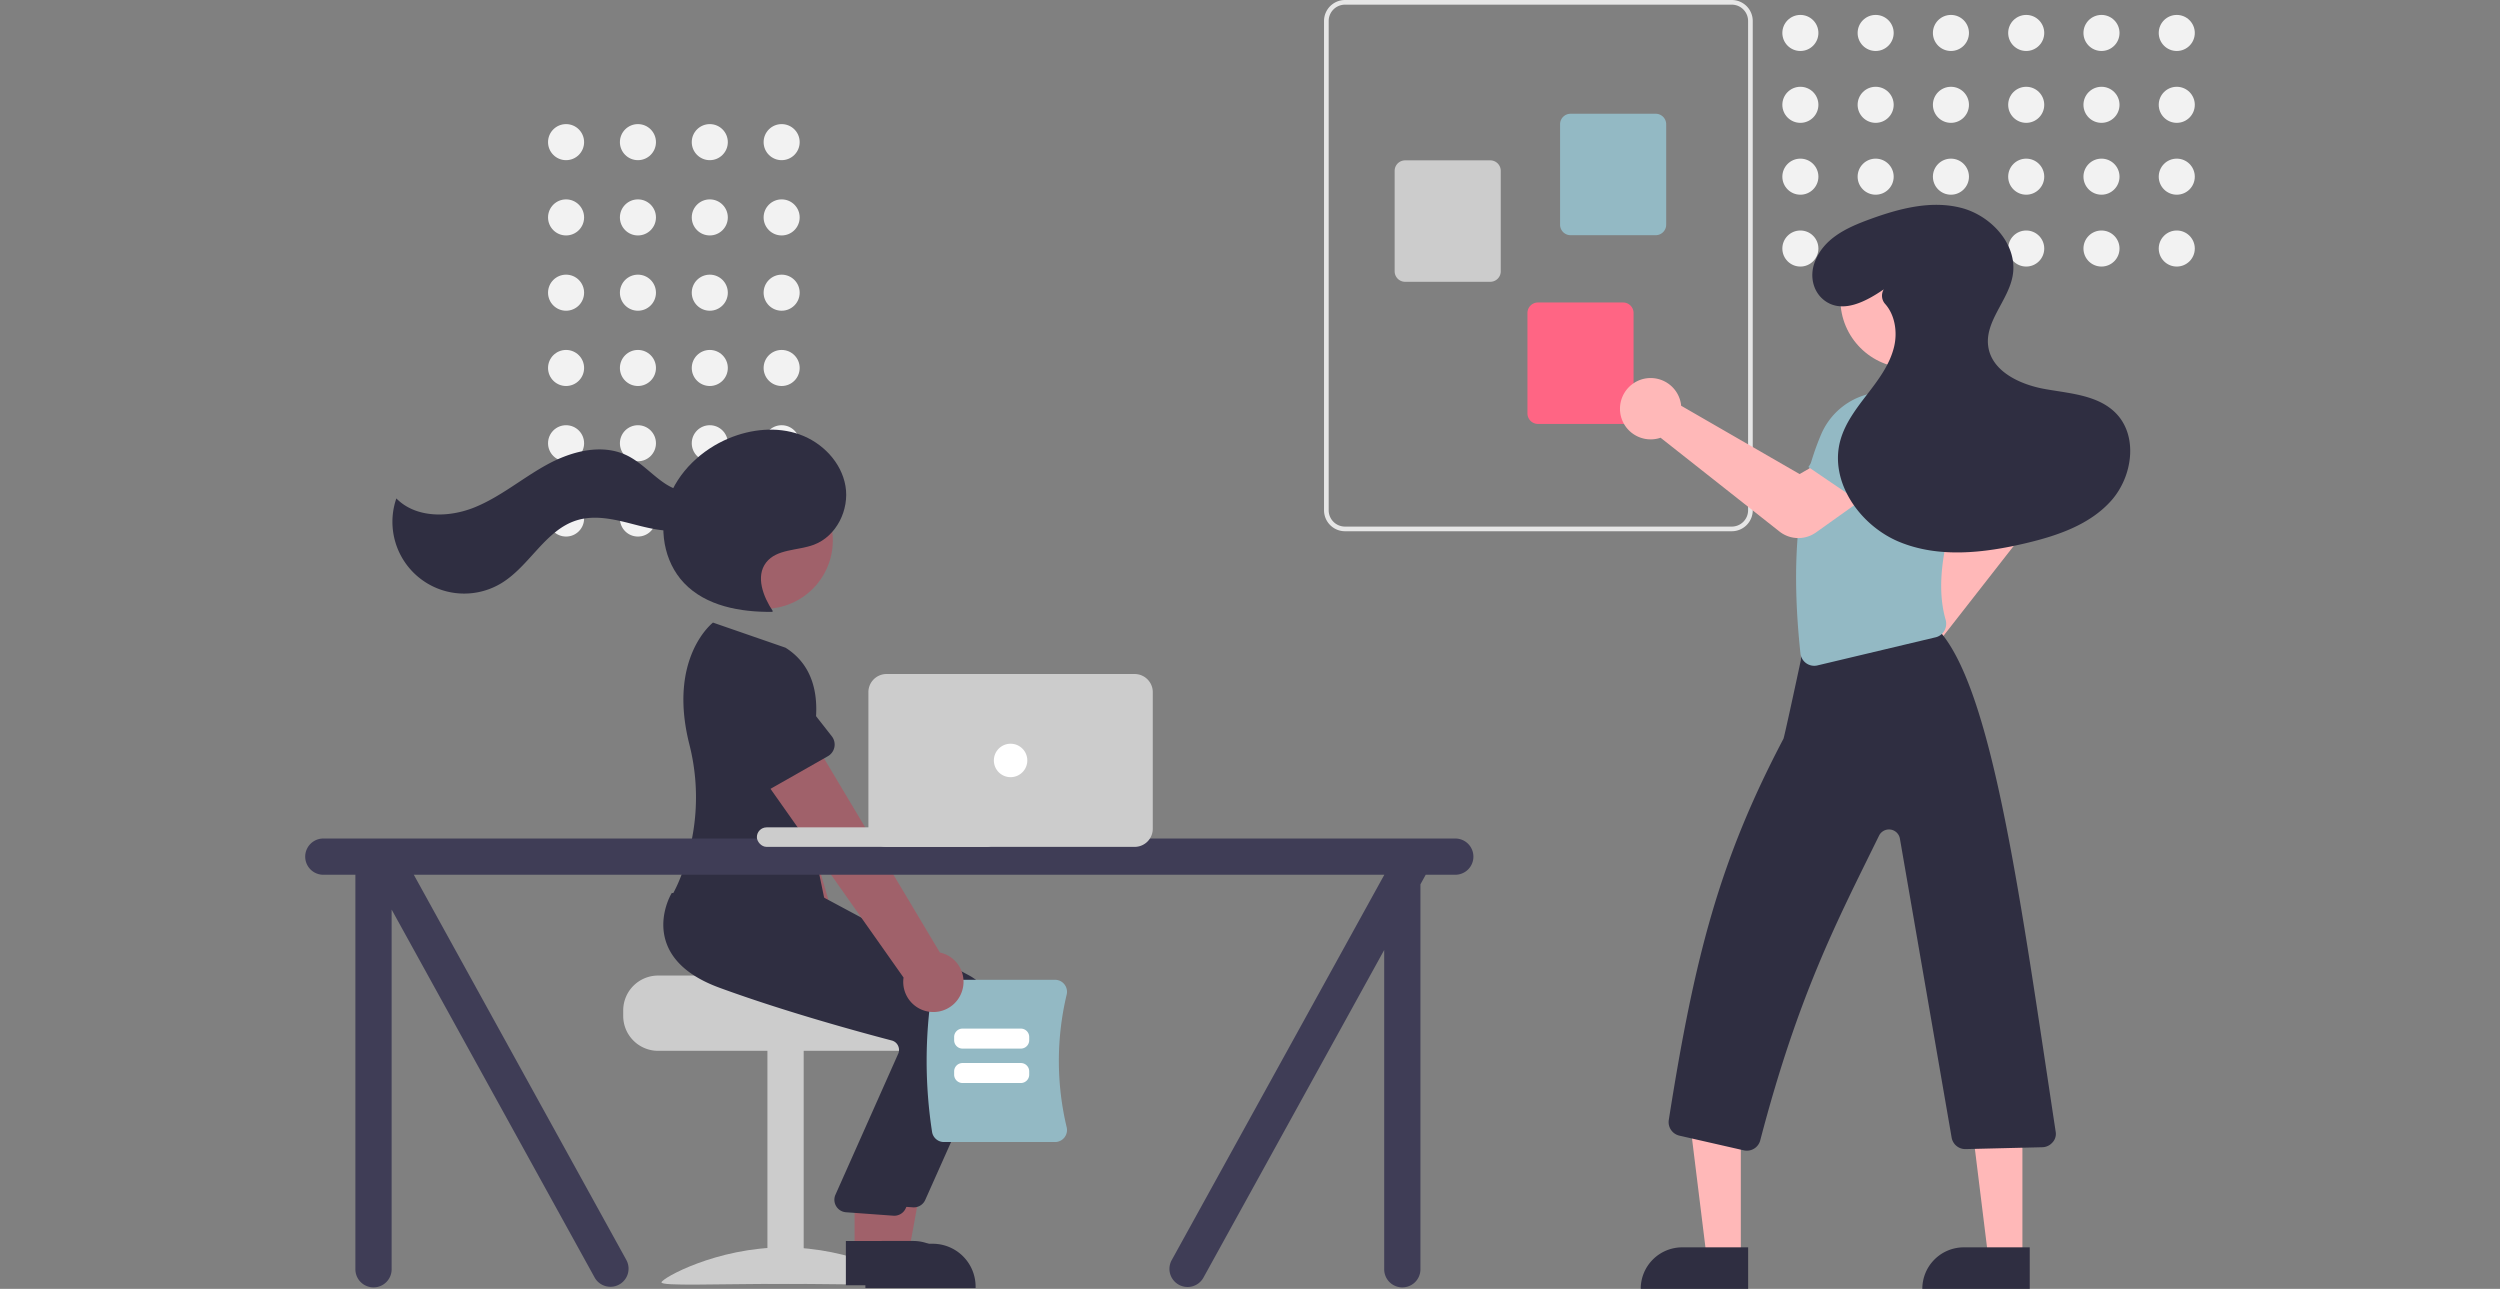 <?xml version="1.0" encoding="UTF-8" standalone="no"?>
<svg
   xmlns:dc="http://purl.org/dc/elements/1.1/"
   xmlns:cc="http://creativecommons.org/ns#"
   xmlns:rdf="http://www.w3.org/1999/02/22-rdf-syntax-ns#"
   xmlns:svg="http://www.w3.org/2000/svg"
   xmlns="http://www.w3.org/2000/svg"
   xmlns:sodipodi="http://sodipodi.sourceforge.net/DTD/sodipodi-0.dtd"
   xmlns:inkscape="http://www.inkscape.org/namespaces/inkscape"
   id="b15aa787-28cf-46ed-b363-0df1de40c89a"
   data-name="Layer 1"
   width="896.675"
   height="462.272"
   viewBox="0 0 896.675 462.272"
   version="1.1"
   sodipodi:docname="workflow-management.svg"
   inkscape:version="1.0.2 (e86c870879, 2021-01-15)">
  <rect x="0" y="0" width="896.675" height="462.272" fill="#808080" stroke="none"/>
  <defs
     id="defs183" />
  <sodipodi:namedview
     pagecolor="#ffffff"
     bordercolor="#666666"
     borderopacity="1"
     objecttolerance="10"
     gridtolerance="10"
     guidetolerance="10"
     inkscape:pageopacity="0"
     inkscape:pageshadow="2"
     inkscape:window-width="1920"
     inkscape:window-height="1080"
     id="namedview181"
     showgrid="false"
     inkscape:zoom="1.0740559"
     inkscape:cx="370.34596"
     inkscape:cy="289.66807"
     inkscape:window-x="0"
     inkscape:window-y="0"
     inkscape:window-maximized="0"
     inkscape:current-layer="b15aa787-28cf-46ed-b363-0df1de40c89a" />
  <circle
     cx="280.353"
     cy="50.98"
     r="6.467"
     fill="#f2f2f2"
     id="circle4" />
  <circle
     cx="254.58"
     cy="50.98"
     r="6.467"
     fill="#f2f2f2"
     id="circle6" />
  <circle
     cx="228.807"
     cy="50.98"
     r="6.467"
     fill="#f2f2f2"
     id="circle8" />
  <circle
     cx="203.033"
     cy="50.98"
     r="6.467"
     fill="#f2f2f2"
     id="circle10" />
  <circle
     cx="280.353"
     cy="77.98"
     r="6.467"
     fill="#f2f2f2"
     id="circle12" />
  <circle
     cx="254.58"
     cy="77.98"
     r="6.467"
     fill="#f2f2f2"
     id="circle14" />
  <circle
     cx="228.807"
     cy="77.98"
     r="6.467"
     fill="#f2f2f2"
     id="circle16" />
  <circle
     cx="203.033"
     cy="77.98"
     r="6.467"
     fill="#f2f2f2"
     id="circle18" />
  <circle
     cx="280.353"
     cy="104.98"
     r="6.467"
     fill="#f2f2f2"
     id="circle20" />
  <circle
     cx="254.58"
     cy="104.98"
     r="6.467"
     fill="#f2f2f2"
     id="circle22" />
  <circle
     cx="228.807"
     cy="104.98"
     r="6.467"
     fill="#f2f2f2"
     id="circle24" />
  <circle
     cx="203.033"
     cy="104.98"
     r="6.467"
     fill="#f2f2f2"
     id="circle26" />
  <circle
     cx="280.353"
     cy="131.98"
     r="6.467"
     fill="#f2f2f2"
     id="circle28" />
  <circle
     cx="254.58"
     cy="131.98"
     r="6.467"
     fill="#f2f2f2"
     id="circle30" />
  <circle
     cx="228.807"
     cy="131.98"
     r="6.467"
     fill="#f2f2f2"
     id="circle32" />
  <circle
     cx="203.033"
     cy="131.98"
     r="6.467"
     fill="#f2f2f2"
     id="circle34" />
  <circle
     cx="280.353"
     cy="158.98"
     r="6.467"
     fill="#f2f2f2"
     id="circle36" />
  <circle
     cx="254.58"
     cy="158.98"
     r="6.467"
     fill="#f2f2f2"
     id="circle38" />
  <circle
     cx="228.807"
     cy="158.98"
     r="6.467"
     fill="#f2f2f2"
     id="circle40" />
  <circle
     cx="203.033"
     cy="158.98"
     r="6.467"
     fill="#f2f2f2"
     id="circle42" />
  <circle
     cx="280.353"
     cy="185.98"
     r="6.467"
     fill="#f2f2f2"
     id="circle44" />
  <circle
     cx="254.58"
     cy="185.98"
     r="6.467"
     fill="#f2f2f2"
     id="circle46" />
  <circle
     cx="228.807"
     cy="185.98"
     r="6.467"
     fill="#f2f2f2"
     id="circle48" />
  <circle
     cx="203.033"
     cy="185.98"
     r="6.467"
     fill="#f2f2f2"
     id="circle50" />
  <path
     d="M375.19,581.264v2a12.511,12.511,0,0,0,12.5,12.5h90a12.505,12.505,0,0,0,12.5-12.5v-2a12.41,12.41,0,0,0-2.9-8,12.859,12.859,0,0,0-2.11-2s-49.48-1.12-49.48-2.5H387.69A12.517,12.517,0,0,0,375.19,581.264Z"
     transform="translate(-151.662 -218.864)"
     fill="#ccc"
     id="path52" />
  <rect
     x="275.252"
     y="376.403"
     width="13"
     height="84"
     fill="#ccc"
     id="rect54" />
  <path
     d="M476.914,678.811c0,1.405-19.699.543-44,.543s-44,.861-44-.543,19.699-12.543,44-12.543S476.914,677.406,476.914,678.811Z"
     transform="translate(-151.662 -218.864)"
     fill="#ccc"
     id="path56" />
  <path
     d="M459.041,579.568a10.743,10.743,0,0,0-3.807-16.027L427.681,469.656l-20.981,10.276,33.681,89.055a10.801,10.801,0,0,0,18.66,10.581Z"
     transform="translate(-151.662 -218.864)"
     fill="#a0616a"
     id="path58" />
  <path
     d="M433.923,485.335l-23.483,6.357a4.817,4.817,0,0,1-6.042-4.086l-2.838-24.087a13.377,13.377,0,0,1,25.846-6.915l9.674,22.156a4.817,4.817,0,0,1-3.156,6.576Z"
     transform="translate(-151.662 -218.864)"
     fill="#93b9c4"
     id="path60" />
  <polygon
     points="313.516 450.101 325.776 450.1 331.609 418.304 313.514 418.304 313.516 450.101"
     fill="#a0616a"
     id="polygon62" />
  <path
     d="M462.051,664.962l24.144-.001h.001a15.386,15.386,0,0,1,15.386,15.386v.5l-39.531.001Z"
     transform="translate(-151.662 -218.864)"
     fill="#2f2e41"
     id="path64" />
  <path
     d="M479.409,651.914q-.214,0-.43-.021l-16.967-1.235a4.5,4.5,0,0,1-3.809-6.029l22.707-51.015a3.498,3.498,0,0,0-.196-2.799,3.451,3.451,0,0,0-2.211-1.76c-10.677-2.791-38.072-10.223-61.786-18.918-10.16-3.726-16.559-9.109-19.019-16.002-3.243-9.087,1.555-17.374,1.76-17.722l.161-.272,22.315,2.028,24.191,2.058,53.013,28.428a20.086,20.086,0,0,1,8.819,25.784l-24.441,54.808A4.497,4.497,0,0,1,479.409,651.914Z"
     transform="translate(-151.662 -218.864)"
     fill="#2f2e41"
     id="path66" />
  <circle
     cx="274.15"
     cy="193.816"
     r="24.561"
     fill="#a0616a"
     id="circle68" />
  <polygon
     points="306.516 449.101 318.776 449.1 324.609 417.304 306.514 417.304 306.516 449.101"
     fill="#a0616a"
     id="polygon70" />
  <path
     d="M455.051,663.962l24.144-.001h.001a15.386,15.386,0,0,1,15.386,15.386v.5l-39.531.001Z"
     transform="translate(-151.662 -218.864)"
     fill="#2f2e41"
     id="path72" />
  <path
     d="M472.409,654.914q-.214,0-.43-.021l-16.967-1.235a4.5,4.5,0,0,1-3.809-6.029l22.707-51.015a3.498,3.498,0,0,0-.196-2.799,3.451,3.451,0,0,0-2.211-1.76c-10.677-2.791-38.072-10.223-61.786-18.918-10.16-3.726-16.559-9.109-19.019-16.002-3.243-9.087,1.555-17.374,1.76-17.722l.161-.272,22.315,2.028,24.191,2.058,53.013,28.428a20.086,20.086,0,0,1,8.819,25.784l-24.441,54.808A4.497,4.497,0,0,1,472.409,654.914Z"
     transform="translate(-151.662 -218.864)"
     fill="#2f2e41"
     id="path74" />
  <path
     d="M433.387,451.168l-26-9s-16.322,12.54-8.481,43.649a77.012,77.012,0,0,1-3.4,48.32,49.778,49.778,0,0,1-2.619,5.531s29,35,56,9l-10.5-50.5S454.887,464.668,433.387,451.168Z"
     transform="translate(-151.662 -218.864)"
     fill="#2f2e41"
     id="path76" />
  <path
     d="M428.862,438.076c-3.496-5.232-6.254-12.488-2.406-17.466,3.799-4.914,11.292-4.19,17.111-6.365,8.104-3.029,12.804-12.549,11.338-21.076s-8.31-15.594-16.464-18.486-17.348-1.951-25.333,1.379c-9.829,4.1-18.261,12.03-21.797,22.076s-1.646,22.108,5.689,29.83c7.864,8.278,20.206,10.485,31.623,10.351"
     transform="translate(-151.662 -218.864)"
     fill="#2f2e41"
     id="path78" />
  <path
     d="M406.015,393.444c-4.405,3.586-11.125,1.993-15.854-1.154s-8.565-7.628-13.681-10.096c-9.019-4.35-19.924-1.458-28.702,3.36s-16.559,11.475-25.831,15.256-21.104,3.968-28.125-3.172a25.732,25.732,0,0,0,37.71,30.371c10.159-6.188,15.771-19.164,27.166-22.579,6.306-1.89,13.076-.368,19.449,1.281s13.018,3.43,19.449,2.027,12.447-7.183,11.629-13.715Z"
     transform="translate(-151.662 -218.864)"
     fill="#2f2e41"
     id="path80" />
  <path
     d="M485.969,624.871a167.506,167.506,0,0,1,0-50.975,4.303,4.303,0,0,1,4.237-3.606h39.873a4.247,4.247,0,0,1,3.355,1.626,4.319,4.319,0,0,1,.807,3.705,102.328,102.328,0,0,0-0,47.525,4.318,4.318,0,0,1-.807,3.705,4.247,4.247,0,0,1-3.355,1.626H490.206A4.303,4.303,0,0,1,485.969,624.871Z"
     transform="translate(-151.662 -218.864)"
     fill="#93b9c4"
     id="path82" />
  <path
     d="M517.808,594.966H496.885a3.003,3.003,0,0,1-3-3v-1.172a3.003,3.003,0,0,1,3-3h20.924a3.003,3.003,0,0,1,3,3v1.172A3.003,3.003,0,0,1,517.808,594.966Z"
     transform="translate(-151.662 -218.864)"
     fill="#fff"
     id="path84" />
  <path
     d="M517.808,607.311H496.885a3.003,3.003,0,0,1-3-3v-1.172a3.003,3.003,0,0,1,3-3h20.924a3.003,3.003,0,0,1,3,3V604.311A3.003,3.003,0,0,1,517.808,607.311Z"
     transform="translate(-151.662 -218.864)"
     fill="#fff"
     id="path86" />
  <path
     d="M496.454,575.068a10.743,10.743,0,0,0-7.69-14.567L438.628,476.477,420.88,491.669l54.862,77.816a10.801,10.801,0,0,0,20.712,5.584Z"
     transform="translate(-151.662 -218.864)"
     fill="#a0616a"
     id="path88" />
  <path
     d="M448.589,490.099l-21.15,12.022a4.817,4.817,0,0,1-6.871-2.446l-8.766-22.614a13.377,13.377,0,0,1,23.298-13.153l14.903,19.036a4.817,4.817,0,0,1-1.413,7.156Z"
     transform="translate(-151.662 -218.864)"
     fill="#2f2e41"
     id="path90" />
  <path
     d="M673.63,519.614h-406a6.5,6.5,0,1,0,0,13h11.5v141.5a6.5,6.5,0,0,0,13,0V545.104l72.871,132.078a6.5,6.5,0,0,0,11.258-6.5L300.083,532.614H648.13v.084l-76.129,137.984a6.5,6.5,0,1,0,11.258,6.5L648.13,559.604V674.114a6.5,6.5,0,0,0,13,0V536.041l1.891-3.427h10.609a6.5,6.5,0,0,0,0-13Z"
     transform="translate(-151.662 -218.864)"
     fill="#3f3d56"
     id="path92" />
  <rect
     x="271.467"
     y="296.75"
     width="86"
     height="7"
     rx="3.5"
     fill="#ccc"
     id="rect94" />
  <path
     d="M558.63,522.614h-89a6.507,6.507,0,0,1-6.5-6.5v-49a6.507,6.507,0,0,1,6.5-6.5h89a6.507,6.507,0,0,1,6.5,6.5v49A6.507,6.507,0,0,1,558.63,522.614Z"
     transform="translate(-151.662 -218.864)"
     fill="#ccc"
     id="path96" />
  <circle
     cx="362.467"
     cy="272.75"
     r="6"
     fill="#fff"
     id="circle98" />
  <path
     d="M626.55,401.886v-175.5a7.53,7.53,0,0,1,7.521-7.521H772.8a7.53,7.53,0,0,1,7.521,7.521v175.5a7.53,7.53,0,0,1-7.521,7.521H634.072A7.53,7.53,0,0,1,626.55,401.886Zm7.521-181.35a5.857,5.857,0,0,0-5.85,5.85v175.5a5.857,5.857,0,0,0,5.85,5.85H772.8a5.857,5.857,0,0,0,5.85-5.85v-175.5a5.857,5.857,0,0,0-5.85-5.85Z"
     transform="translate(-151.662 -218.864)"
     fill="#e6e6e6"
     id="path100" />
  <path
     d="M711.215,299.462V263.426a3.765,3.765,0,0,1,3.761-3.761h30.537a3.765,3.765,0,0,1,3.761,3.761v36.036a3.765,3.765,0,0,1-3.761,3.761h-30.537A3.765,3.765,0,0,1,711.215,299.462Z"
     transform="translate(-151.662 -218.864)"
     fill="#93b9c4"
     id="path102" />
  <path
     d="M651.88,316.176V280.14a3.765,3.765,0,0,1,3.761-3.761h30.537a3.765,3.765,0,0,1,3.761,3.761v36.036a3.765,3.765,0,0,1-3.761,3.761h-30.537A3.765,3.765,0,0,1,651.88,316.176Z"
     transform="translate(-151.662 -218.864)"
     fill="#ccc"
     id="path104" />
  <path
     d="M699.515,367.155V331.119a3.765,3.765,0,0,1,3.761-3.761h30.537a3.765,3.765,0,0,1,3.761,3.761v36.036a3.765,3.765,0,0,1-3.761,3.761h-30.537A3.765,3.765,0,0,1,699.515,367.155Z"
     transform="translate(-151.662 -218.864)"
     fill="#ff6584"
     id="path106" />
  <circle
     cx="780.741"
     cy="11.82"
     r="6.467"
     fill="#f2f2f2"
     id="circle108" />
  <circle
     cx="780.741"
     cy="37.594"
     r="6.467"
     fill="#f2f2f2"
     id="circle110" />
  <circle
     cx="780.741"
     cy="63.367"
     r="6.467"
     fill="#f2f2f2"
     id="circle112" />
  <circle
     cx="780.741"
     cy="89.14"
     r="6.467"
     fill="#f2f2f2"
     id="circle114" />
  <circle
     cx="753.741"
     cy="11.82"
     r="6.467"
     fill="#f2f2f2"
     id="circle116" />
  <circle
     cx="753.741"
     cy="37.594"
     r="6.467"
     fill="#f2f2f2"
     id="circle118" />
  <circle
     cx="753.741"
     cy="63.367"
     r="6.467"
     fill="#f2f2f2"
     id="circle120" />
  <circle
     cx="753.741"
     cy="89.14"
     r="6.467"
     fill="#f2f2f2"
     id="circle122" />
  <circle
     cx="726.741"
     cy="11.82"
     r="6.467"
     fill="#f2f2f2"
     id="circle124" />
  <circle
     cx="726.741"
     cy="37.594"
     r="6.467"
     fill="#f2f2f2"
     id="circle126" />
  <circle
     cx="726.741"
     cy="63.367"
     r="6.467"
     fill="#f2f2f2"
     id="circle128" />
  <circle
     cx="726.741"
     cy="89.14"
     r="6.467"
     fill="#f2f2f2"
     id="circle130" />
  <circle
     cx="699.741"
     cy="11.82"
     r="6.467"
     fill="#f2f2f2"
     id="circle132" />
  <circle
     cx="699.741"
     cy="37.594"
     r="6.467"
     fill="#f2f2f2"
     id="circle134" />
  <circle
     cx="699.741"
     cy="63.367"
     r="6.467"
     fill="#f2f2f2"
     id="circle136" />
  <circle
     cx="699.741"
     cy="89.14"
     r="6.467"
     fill="#f2f2f2"
     id="circle138" />
  <circle
     cx="672.741"
     cy="11.82"
     r="6.467"
     fill="#f2f2f2"
     id="circle140" />
  <circle
     cx="672.741"
     cy="37.594"
     r="6.467"
     fill="#f2f2f2"
     id="circle142" />
  <circle
     cx="672.741"
     cy="63.367"
     r="6.467"
     fill="#f2f2f2"
     id="circle144" />
  <circle
     cx="672.741"
     cy="89.14"
     r="6.467"
     fill="#f2f2f2"
     id="circle146" />
  <circle
     cx="645.741"
     cy="11.82"
     r="6.467"
     fill="#f2f2f2"
     id="circle148" />
  <circle
     cx="645.741"
     cy="37.594"
     r="6.467"
     fill="#f2f2f2"
     id="circle150" />
  <circle
     cx="645.741"
     cy="63.367"
     r="6.467"
     fill="#f2f2f2"
     id="circle152" />
  <circle
     cx="645.741"
     cy="89.14"
     r="6.467"
     fill="#f2f2f2"
     id="circle154" />
  <path
     d="M823.457,460.117a11.003,11.003,0,0,1,7.768-14.464,10.59,10.59,0,0,1,1.451-.236l24.303-42.599-6.137-10.542,15.275-11.785,11.687,16.232a11.149,11.149,0,0,1-.26,13.309L844.179,452.745a10.507,10.507,0,0,1,.311,1.035A11.003,11.003,0,0,1,835.13,467.269a10.706,10.706,0,0,1-1.347.084A11.036,11.036,0,0,1,823.457,460.117Z"
     transform="translate(-151.662 -218.864)"
     fill="#ffb8b8"
     id="path156" />
  <polygon
     points="624.38 450.888 612.12 450.887 606.288 403.599 624.382 403.6 624.38 450.888"
     fill="#ffb8b8"
     id="polygon158" />
  <path
     d="M603.363,447.384H627.007a0,0,0,0,1,0,0v14.887a0,0,0,0,1,0,0H588.476a0,0,0,0,1,0,0v0A14.887,14.887,0,0,1,603.363,447.384Z"
     fill="#2f2e41"
     id="path160" />
  <polygon
     points="725.38 450.888 713.12 450.887 707.288 403.599 725.382 403.6 725.38 450.888"
     fill="#ffb8b8"
     id="polygon162" />
  <path
     d="M704.363,447.384H728.007a0,0,0,0,1,0,0v14.887a0,0,0,0,1,0,0H689.476a0,0,0,0,1,0,0v0A14.887,14.887,0,0,1,704.363,447.384Z"
     fill="#2f2e41"
     id="path164" />
  <path
     d="M869.518,382.793l-27.525,10.459-6.72-18.667a11.168,11.168,0,0,1,5.002-13.5h0a11.168,11.168,0,0,1,14.262,2.784Z"
     transform="translate(-151.662 -218.864)"
     fill="#93b9c4"
     id="path166" />
  <path
     d="M777.101,631.452l-23.084-5.265a4.986,4.986,0,0,1-3.812-5.619c9.263-58.709,18.174-93.091,41.14-136.752.321-.814,3.907-17.338,6.247-28.285a4.972,4.972,0,0,1,4.214-5.024l43.044-6.625a5.57,5.57,0,0,1,2.021-.304l.43.082-.005.423c-.005.438-.441.504-.604.53l-.572.088a6.685,6.685,0,0,1,1.775,1.207c18.86,22.684,28.667,97.04,41.123,179.185a4.484,4.484,0,0,1-1.304,3.647,4.933,4.933,0,0,1-3.538,1.601l-27.501.67a4.982,4.982,0,0,1-5.035-4.218L833.115,519.743a3.974,3.974,0,0,0-7.495-1.156c-14.944,30.435-28.881,56.755-42.606,109.266a4.953,4.953,0,0,1-4.792,3.726A5.03,5.03,0,0,1,777.101,631.452Z"
     transform="translate(-151.662 -218.864)"
     fill="#2f2e41"
     id="path168" />
  <path
     d="M799.508,456.753a4.999,4.999,0,0,1-2.083-3.549c-3.525-32.91-1.07-58.664,7.506-78.735a24.992,24.992,0,0,1,16.567-14.18l22.25-1.123.115.056a26.005,26.005,0,0,1,14.219,27.588c-7.156,18.863-13.148,38.503-8.579,54.346a5.122,5.122,0,0,1-.484,3.983,4.884,4.884,0,0,1-3.116,2.309l-42.378,10.081a4.964,4.964,0,0,1-4.017-.777Z"
     transform="translate(-151.662 -218.864)"
     fill="#93b9c4"
     id="path170" />
  <path
     d="M789.93,409.526l-42.674-33.666a10.516,10.516,0,0,1-1.036.306A11.027,11.027,0,0,1,737.402,374.474a10.913,10.913,0,0,1-4.626-7.733,11.023,11.023,0,0,1,7.209-11.638,11.004,11.004,0,0,1,14.426,7.837,10.573,10.573,0,0,1,.229,1.452l42.481,24.507,10.572-6.086,11.711,15.332-16.414,11.699a10.942,10.942,0,0,1-13.06-.318Z"
     transform="translate(-151.662 -218.864)"
     fill="#ffb8b8"
     id="path172" />
  <path
     d="M824.611,402.92l-24.349-16.557,11.443-16.207a11.168,11.168,0,0,1,13.929-3.64l0,0a11.168,11.168,0,0,1,5.894,13.283Z"
     transform="translate(-151.662 -218.864)"
     fill="#93b9c4"
     id="path174" />
  <circle
     cx="684.659"
     cy="107.431"
     r="24.561"
     fill="#ffb8b8"
     id="circle176" />
  <path
     d="M827.316,322.637c-6.313,4.321-14.601,8.762-21.049,4.161-4.234-3.021-5.567-8.615-3.851-13.525,3.087-8.829,11.569-12.715,19.681-15.695,10.544-3.873,22.026-6.954,32.911-4.181s20.506,13.313,18.541,24.373c-1.58,8.894-9.97,16.295-8.779,25.25,1.199,9.012,11.334,13.756,20.281,15.367s18.96,2.128,25.391,8.555c8.203,8.199,6.155,22.853-1.564,31.51s-19.367,12.58-30.654,15.248c-14.955,3.534-31.129,5.392-45.332-.474s-25.256-21.654-21.141-36.46c1.738-6.254,5.832-11.539,9.789-16.685s7.963-10.526,9.472-16.839c1.258-5.261.327-11.369-3.162-15.315a4.437,4.437,0,0,1-.594-5.186Z"
     transform="translate(-151.662 -218.864)"
     fill="#2f2e41"
     id="path178" />
</svg>
